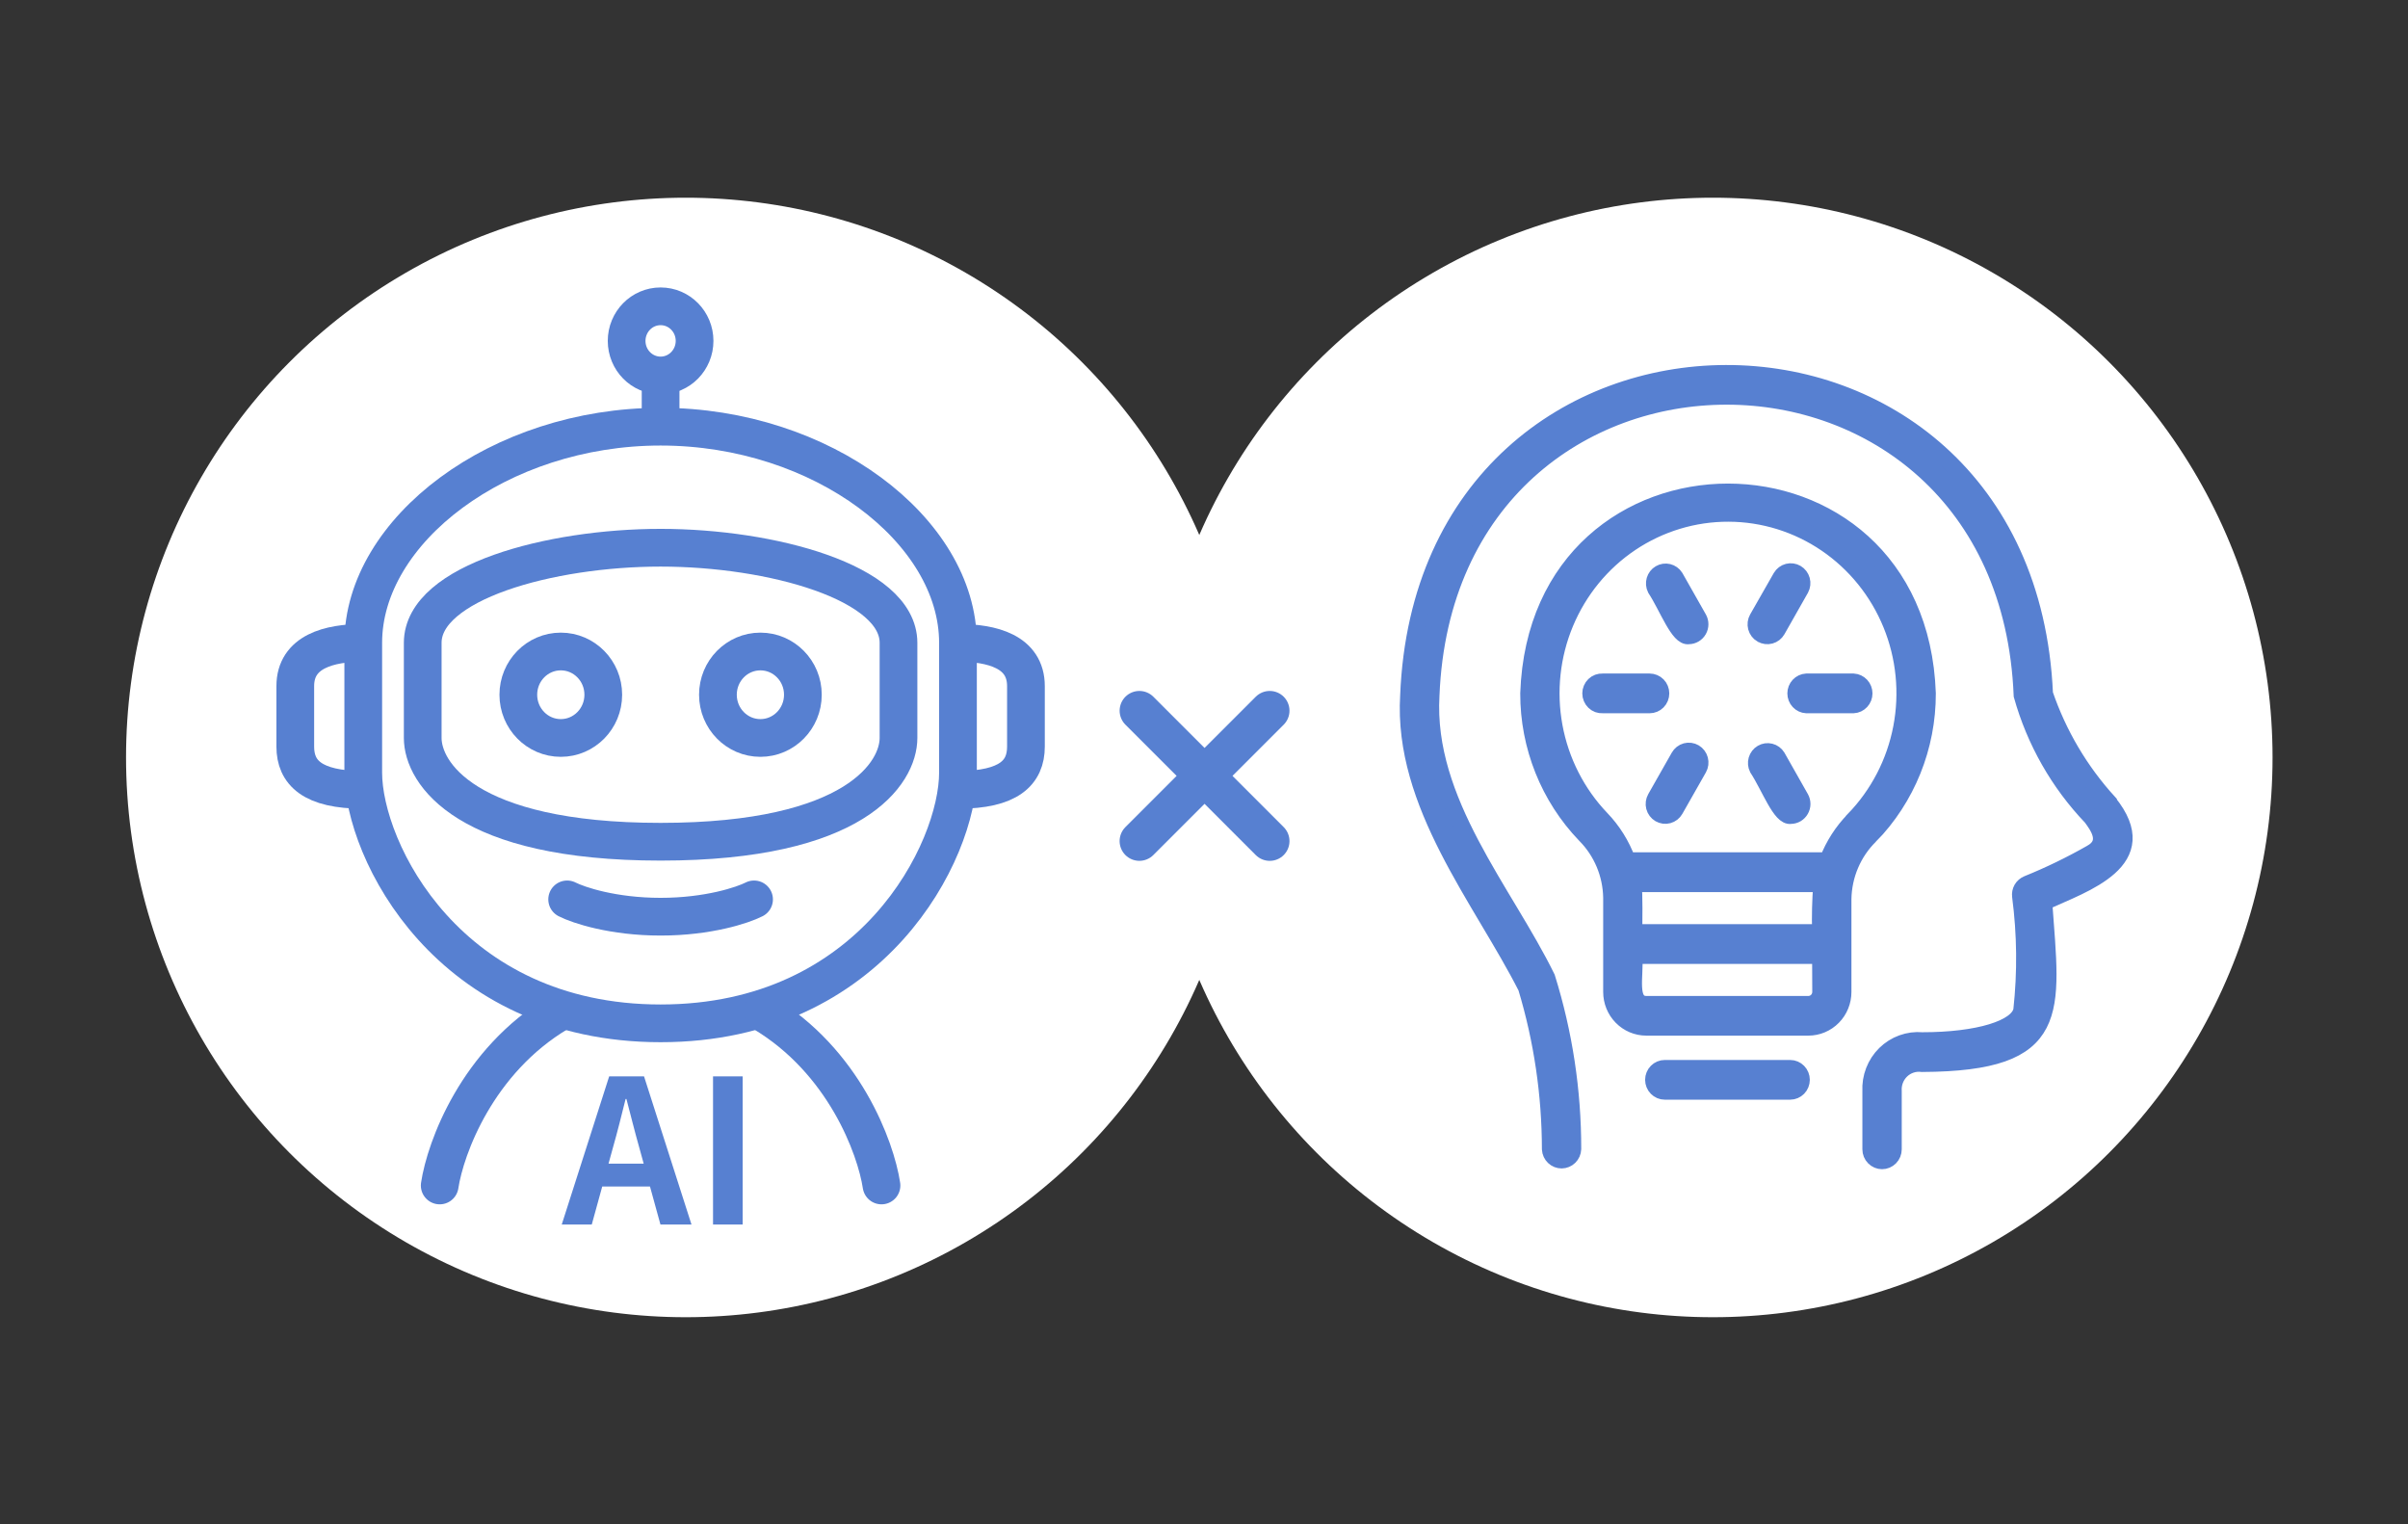 <svg width="128" height="81" viewBox="0 0 128 81" fill="none" xmlns="http://www.w3.org/2000/svg">
<rect x="0" y="0" width="128" height="81" fill="#333333" stroke="none"/>
<circle cx="36.45" cy="40.258" r="29.75" fill="white"/>
<circle cx="91.05" cy="40.258" r="29.75" fill="white"/>
<mask id="path-3-outside-1_3052_4683" maskUnits="userSpaceOnUse" x="73.827" y="18.82" width="40" height="44" fill="black">
<rect fill="white" x="73.827" y="18.82" width="40" height="44"/>
<path d="M95.159 58.026H88.492C88.327 58.026 88.168 57.959 88.051 57.84C87.934 57.721 87.868 57.559 87.868 57.391C87.868 57.222 87.934 57.061 88.051 56.942C88.168 56.823 88.327 56.756 88.492 56.756H95.159C95.325 56.756 95.483 56.823 95.6 56.942C95.717 57.061 95.783 57.222 95.783 57.391C95.783 57.559 95.717 57.721 95.6 57.84C95.483 57.959 95.325 58.026 95.159 58.026ZM112.106 42.624C110.595 40.968 109.438 39.011 108.709 36.877C107.694 14.089 75.77 14.15 74.847 36.963C74.498 42.763 78.722 47.788 81.11 52.485C81.95 55.271 82.379 58.169 82.382 61.084C82.393 61.246 82.463 61.399 82.581 61.51C82.698 61.621 82.853 61.682 83.013 61.681C83.173 61.679 83.326 61.615 83.442 61.502C83.557 61.389 83.625 61.235 83.632 61.072C83.636 57.979 83.169 54.904 82.248 51.956C80.008 47.379 75.77 42.586 76.097 36.963C76.957 15.797 106.6 15.795 107.459 36.963C108.143 39.403 109.412 41.632 111.151 43.451C111.474 43.894 112.156 44.782 111.131 45.33C110.046 45.948 108.923 46.492 107.767 46.959C107.637 47.011 107.527 47.105 107.455 47.228C107.384 47.351 107.356 47.495 107.375 47.636C107.638 49.644 107.66 51.676 107.44 53.689C107.254 54.639 105.146 55.282 102.175 55.282C101.813 55.25 101.448 55.297 101.106 55.421C100.763 55.545 100.451 55.742 100.189 55.999C99.928 56.256 99.724 56.567 99.591 56.911C99.457 57.255 99.398 57.624 99.417 57.994V61.084C99.417 61.253 99.483 61.415 99.601 61.534C99.718 61.654 99.877 61.721 100.043 61.721C100.209 61.721 100.368 61.654 100.486 61.534C100.603 61.415 100.669 61.253 100.669 61.084V57.994C100.655 57.793 100.686 57.592 100.758 57.404C100.83 57.217 100.943 57.048 101.087 56.91C101.231 56.773 101.403 56.669 101.591 56.608C101.78 56.546 101.979 56.528 102.175 56.554C109.742 56.516 109.088 53.81 108.67 47.961C110.796 46.986 114.645 45.771 112.106 42.639V42.624ZM99.417 44.44C98.528 45.317 98.017 46.517 97.995 47.777V52.721C97.995 53.225 97.799 53.709 97.448 54.065C97.098 54.422 96.622 54.622 96.127 54.622H87.508C87.012 54.622 86.537 54.422 86.186 54.065C85.836 53.709 85.639 53.225 85.639 52.721V47.708C85.618 46.459 85.117 45.268 84.243 44.39C82.307 42.377 81.225 39.671 81.23 36.854C81.727 22.54 101.984 22.547 102.481 36.854C102.487 39.698 101.385 42.428 99.417 44.447V44.44ZM96.745 50.81H86.882C86.97 51.844 86.545 53.343 87.508 53.354H96.127C96.293 53.354 96.451 53.287 96.569 53.168C96.686 53.049 96.752 52.888 96.753 52.719L96.745 50.81ZM96.807 46.993H86.833C86.919 47.492 86.872 49.011 86.882 49.538H96.745C96.72 48.692 96.741 47.845 96.807 47.001V46.993ZM98.528 43.546C99.824 42.209 100.703 40.512 101.055 38.668C101.407 36.824 101.217 34.916 100.508 33.182C99.799 31.448 98.602 29.965 97.069 28.92C95.535 27.875 93.733 27.314 91.887 27.308C90.042 27.301 88.235 27.849 86.694 28.882C85.153 29.916 83.947 31.389 83.225 33.118C82.504 34.847 82.3 36.754 82.639 38.6C82.978 40.446 83.845 42.15 85.131 43.496C85.742 44.13 86.216 44.888 86.521 45.719H97.134C97.448 44.908 97.922 44.171 98.528 43.553V43.546ZM88.313 36.854C88.313 36.771 88.297 36.688 88.266 36.611C88.235 36.533 88.189 36.463 88.131 36.404C88.073 36.345 88.004 36.298 87.928 36.266C87.852 36.234 87.771 36.217 87.689 36.217H85.189C85.104 36.213 85.019 36.226 84.939 36.255C84.859 36.285 84.786 36.331 84.724 36.391C84.663 36.45 84.613 36.522 84.58 36.602C84.546 36.681 84.529 36.767 84.529 36.853C84.529 36.94 84.546 37.026 84.58 37.105C84.613 37.185 84.663 37.257 84.724 37.316C84.786 37.376 84.859 37.422 84.939 37.452C85.019 37.481 85.104 37.494 85.189 37.489H87.689C87.854 37.489 88.013 37.423 88.13 37.303C88.247 37.184 88.313 37.023 88.313 36.854ZM98.522 36.217H96.02C95.861 36.226 95.71 36.297 95.6 36.416C95.49 36.534 95.429 36.691 95.429 36.853C95.429 37.016 95.49 37.173 95.6 37.291C95.71 37.41 95.861 37.481 96.02 37.489H98.522C98.682 37.481 98.832 37.41 98.943 37.291C99.053 37.173 99.114 37.016 99.114 36.853C99.114 36.691 99.053 36.534 98.943 36.416C98.832 36.297 98.682 36.226 98.522 36.217ZM90.084 39.977C90.013 39.935 89.935 39.908 89.853 39.897C89.772 39.886 89.689 39.892 89.61 39.913C89.53 39.935 89.456 39.972 89.391 40.023C89.326 40.075 89.271 40.138 89.23 40.211L87.98 42.413C87.939 42.485 87.913 42.565 87.902 42.647C87.891 42.73 87.897 42.814 87.918 42.895C87.939 42.975 87.976 43.051 88.026 43.117C88.076 43.183 88.138 43.239 88.209 43.281C88.28 43.322 88.359 43.349 88.44 43.36C88.521 43.371 88.604 43.366 88.683 43.344C88.762 43.322 88.837 43.285 88.902 43.234C88.967 43.183 89.021 43.12 89.062 43.048L90.314 40.844C90.396 40.698 90.417 40.525 90.374 40.362C90.331 40.2 90.227 40.061 90.084 39.977ZM93.634 33.734C93.778 33.818 93.948 33.84 94.108 33.797C94.268 33.753 94.405 33.648 94.488 33.502L95.738 31.298C95.816 31.152 95.835 30.981 95.791 30.821C95.747 30.661 95.643 30.525 95.502 30.442C95.36 30.359 95.192 30.335 95.034 30.376C94.876 30.417 94.74 30.519 94.654 30.661L93.397 32.863C93.314 33.009 93.292 33.183 93.335 33.346C93.379 33.509 93.483 33.648 93.627 33.732L93.634 33.734ZM94.488 40.211C94.402 40.072 94.266 39.974 94.109 39.935C93.953 39.896 93.788 39.92 93.648 40.002C93.509 40.083 93.406 40.217 93.36 40.374C93.315 40.531 93.331 40.7 93.404 40.846C94.045 41.827 94.636 43.481 95.198 43.369C95.307 43.367 95.413 43.337 95.507 43.281C95.6 43.224 95.678 43.145 95.732 43.049C95.787 42.953 95.816 42.845 95.817 42.734C95.818 42.624 95.791 42.515 95.738 42.418L94.488 40.211ZM89.062 30.659C88.975 30.523 88.839 30.427 88.683 30.389C88.528 30.352 88.364 30.376 88.226 30.458C88.087 30.539 87.985 30.671 87.939 30.827C87.894 30.983 87.908 31.151 87.98 31.296C88.625 32.285 89.212 33.93 89.772 33.818C89.881 33.816 89.987 33.786 90.081 33.73C90.175 33.674 90.253 33.594 90.308 33.498C90.362 33.403 90.392 33.294 90.393 33.184C90.394 33.073 90.367 32.964 90.314 32.867L89.062 30.659Z"/>
</mask>
<path d="M95.159 58.026H88.492C88.327 58.026 88.168 57.959 88.051 57.84C87.934 57.721 87.868 57.559 87.868 57.391C87.868 57.222 87.934 57.061 88.051 56.942C88.168 56.823 88.327 56.756 88.492 56.756H95.159C95.325 56.756 95.483 56.823 95.6 56.942C95.717 57.061 95.783 57.222 95.783 57.391C95.783 57.559 95.717 57.721 95.6 57.84C95.483 57.959 95.325 58.026 95.159 58.026ZM112.106 42.624C110.595 40.968 109.438 39.011 108.709 36.877C107.694 14.089 75.77 14.15 74.847 36.963C74.498 42.763 78.722 47.788 81.11 52.485C81.95 55.271 82.379 58.169 82.382 61.084C82.393 61.246 82.463 61.399 82.581 61.51C82.698 61.621 82.853 61.682 83.013 61.681C83.173 61.679 83.326 61.615 83.442 61.502C83.557 61.389 83.625 61.235 83.632 61.072C83.636 57.979 83.169 54.904 82.248 51.956C80.008 47.379 75.77 42.586 76.097 36.963C76.957 15.797 106.6 15.795 107.459 36.963C108.143 39.403 109.412 41.632 111.151 43.451C111.474 43.894 112.156 44.782 111.131 45.33C110.046 45.948 108.923 46.492 107.767 46.959C107.637 47.011 107.527 47.105 107.455 47.228C107.384 47.351 107.356 47.495 107.375 47.636C107.638 49.644 107.66 51.676 107.44 53.689C107.254 54.639 105.146 55.282 102.175 55.282C101.813 55.25 101.448 55.297 101.106 55.421C100.763 55.545 100.451 55.742 100.189 55.999C99.928 56.256 99.724 56.567 99.591 56.911C99.457 57.255 99.398 57.624 99.417 57.994V61.084C99.417 61.253 99.483 61.415 99.601 61.534C99.718 61.654 99.877 61.721 100.043 61.721C100.209 61.721 100.368 61.654 100.486 61.534C100.603 61.415 100.669 61.253 100.669 61.084V57.994C100.655 57.793 100.686 57.592 100.758 57.404C100.83 57.217 100.943 57.048 101.087 56.91C101.231 56.773 101.403 56.669 101.591 56.608C101.78 56.546 101.979 56.528 102.175 56.554C109.742 56.516 109.088 53.81 108.67 47.961C110.796 46.986 114.645 45.771 112.106 42.639V42.624ZM99.417 44.44C98.528 45.317 98.017 46.517 97.995 47.777V52.721C97.995 53.225 97.799 53.709 97.448 54.065C97.098 54.422 96.622 54.622 96.127 54.622H87.508C87.012 54.622 86.537 54.422 86.186 54.065C85.836 53.709 85.639 53.225 85.639 52.721V47.708C85.618 46.459 85.117 45.268 84.243 44.39C82.307 42.377 81.225 39.671 81.23 36.854C81.727 22.54 101.984 22.547 102.481 36.854C102.487 39.698 101.385 42.428 99.417 44.447V44.44ZM96.745 50.81H86.882C86.97 51.844 86.545 53.343 87.508 53.354H96.127C96.293 53.354 96.451 53.287 96.569 53.168C96.686 53.049 96.752 52.888 96.753 52.719L96.745 50.81ZM96.807 46.993H86.833C86.919 47.492 86.872 49.011 86.882 49.538H96.745C96.72 48.692 96.741 47.845 96.807 47.001V46.993ZM98.528 43.546C99.824 42.209 100.703 40.512 101.055 38.668C101.407 36.824 101.217 34.916 100.508 33.182C99.799 31.448 98.602 29.965 97.069 28.92C95.535 27.875 93.733 27.314 91.887 27.308C90.042 27.301 88.235 27.849 86.694 28.882C85.153 29.916 83.947 31.389 83.225 33.118C82.504 34.847 82.3 36.754 82.639 38.6C82.978 40.446 83.845 42.15 85.131 43.496C85.742 44.13 86.216 44.888 86.521 45.719H97.134C97.448 44.908 97.922 44.171 98.528 43.553V43.546ZM88.313 36.854C88.313 36.771 88.297 36.688 88.266 36.611C88.235 36.533 88.189 36.463 88.131 36.404C88.073 36.345 88.004 36.298 87.928 36.266C87.852 36.234 87.771 36.217 87.689 36.217H85.189C85.104 36.213 85.019 36.226 84.939 36.255C84.859 36.285 84.786 36.331 84.724 36.391C84.663 36.45 84.613 36.522 84.58 36.602C84.546 36.681 84.529 36.767 84.529 36.853C84.529 36.94 84.546 37.026 84.58 37.105C84.613 37.185 84.663 37.257 84.724 37.316C84.786 37.376 84.859 37.422 84.939 37.452C85.019 37.481 85.104 37.494 85.189 37.489H87.689C87.854 37.489 88.013 37.423 88.13 37.303C88.247 37.184 88.313 37.023 88.313 36.854ZM98.522 36.217H96.02C95.861 36.226 95.71 36.297 95.6 36.416C95.49 36.534 95.429 36.691 95.429 36.853C95.429 37.016 95.49 37.173 95.6 37.291C95.71 37.41 95.861 37.481 96.02 37.489H98.522C98.682 37.481 98.832 37.41 98.943 37.291C99.053 37.173 99.114 37.016 99.114 36.853C99.114 36.691 99.053 36.534 98.943 36.416C98.832 36.297 98.682 36.226 98.522 36.217ZM90.084 39.977C90.013 39.935 89.935 39.908 89.853 39.897C89.772 39.886 89.689 39.892 89.61 39.913C89.53 39.935 89.456 39.972 89.391 40.023C89.326 40.075 89.271 40.138 89.23 40.211L87.98 42.413C87.939 42.485 87.913 42.565 87.902 42.647C87.891 42.73 87.897 42.814 87.918 42.895C87.939 42.975 87.976 43.051 88.026 43.117C88.076 43.183 88.138 43.239 88.209 43.281C88.28 43.322 88.359 43.349 88.44 43.36C88.521 43.371 88.604 43.366 88.683 43.344C88.762 43.322 88.837 43.285 88.902 43.234C88.967 43.183 89.021 43.12 89.062 43.048L90.314 40.844C90.396 40.698 90.417 40.525 90.374 40.362C90.331 40.2 90.227 40.061 90.084 39.977ZM93.634 33.734C93.778 33.818 93.948 33.84 94.108 33.797C94.268 33.753 94.405 33.648 94.488 33.502L95.738 31.298C95.816 31.152 95.835 30.981 95.791 30.821C95.747 30.661 95.643 30.525 95.502 30.442C95.36 30.359 95.192 30.335 95.034 30.376C94.876 30.417 94.74 30.519 94.654 30.661L93.397 32.863C93.314 33.009 93.292 33.183 93.335 33.346C93.379 33.509 93.483 33.648 93.627 33.732L93.634 33.734ZM94.488 40.211C94.402 40.072 94.266 39.974 94.109 39.935C93.953 39.896 93.788 39.92 93.648 40.002C93.509 40.083 93.406 40.217 93.36 40.374C93.315 40.531 93.331 40.7 93.404 40.846C94.045 41.827 94.636 43.481 95.198 43.369C95.307 43.367 95.413 43.337 95.507 43.281C95.6 43.224 95.678 43.145 95.732 43.049C95.787 42.953 95.816 42.845 95.817 42.734C95.818 42.624 95.791 42.515 95.738 42.418L94.488 40.211ZM89.062 30.659C88.975 30.523 88.839 30.427 88.683 30.389C88.528 30.352 88.364 30.376 88.226 30.458C88.087 30.539 87.985 30.671 87.939 30.827C87.894 30.983 87.908 31.151 87.98 31.296C88.625 32.285 89.212 33.93 89.772 33.818C89.881 33.816 89.987 33.786 90.081 33.73C90.175 33.674 90.253 33.594 90.308 33.498C90.362 33.403 90.392 33.294 90.393 33.184C90.394 33.073 90.367 32.964 90.314 32.867L89.062 30.659Z" fill="#5780D1"/>
<path d="M95.159 58.026H88.492C88.327 58.026 88.168 57.959 88.051 57.84C87.934 57.721 87.868 57.559 87.868 57.391C87.868 57.222 87.934 57.061 88.051 56.942C88.168 56.823 88.327 56.756 88.492 56.756H95.159C95.325 56.756 95.483 56.823 95.6 56.942C95.717 57.061 95.783 57.222 95.783 57.391C95.783 57.559 95.717 57.721 95.6 57.84C95.483 57.959 95.325 58.026 95.159 58.026ZM112.106 42.624C110.595 40.968 109.438 39.011 108.709 36.877C107.694 14.089 75.77 14.15 74.847 36.963C74.498 42.763 78.722 47.788 81.11 52.485C81.95 55.271 82.379 58.169 82.382 61.084C82.393 61.246 82.463 61.399 82.581 61.51C82.698 61.621 82.853 61.682 83.013 61.681C83.173 61.679 83.326 61.615 83.442 61.502C83.557 61.389 83.625 61.235 83.632 61.072C83.636 57.979 83.169 54.904 82.248 51.956C80.008 47.379 75.77 42.586 76.097 36.963C76.957 15.797 106.6 15.795 107.459 36.963C108.143 39.403 109.412 41.632 111.151 43.451C111.474 43.894 112.156 44.782 111.131 45.33C110.046 45.948 108.923 46.492 107.767 46.959C107.637 47.011 107.527 47.105 107.455 47.228C107.384 47.351 107.356 47.495 107.375 47.636C107.638 49.644 107.66 51.676 107.44 53.689C107.254 54.639 105.146 55.282 102.175 55.282C101.813 55.25 101.448 55.297 101.106 55.421C100.763 55.545 100.451 55.742 100.189 55.999C99.928 56.256 99.724 56.567 99.591 56.911C99.457 57.255 99.398 57.624 99.417 57.994V61.084C99.417 61.253 99.483 61.415 99.601 61.534C99.718 61.654 99.877 61.721 100.043 61.721C100.209 61.721 100.368 61.654 100.486 61.534C100.603 61.415 100.669 61.253 100.669 61.084V57.994C100.655 57.793 100.686 57.592 100.758 57.404C100.83 57.217 100.943 57.048 101.087 56.91C101.231 56.773 101.403 56.669 101.591 56.608C101.78 56.546 101.979 56.528 102.175 56.554C109.742 56.516 109.088 53.81 108.67 47.961C110.796 46.986 114.645 45.771 112.106 42.639V42.624ZM99.417 44.44C98.528 45.317 98.017 46.517 97.995 47.777V52.721C97.995 53.225 97.799 53.709 97.448 54.065C97.098 54.422 96.622 54.622 96.127 54.622H87.508C87.012 54.622 86.537 54.422 86.186 54.065C85.836 53.709 85.639 53.225 85.639 52.721V47.708C85.618 46.459 85.117 45.268 84.243 44.39C82.307 42.377 81.225 39.671 81.23 36.854C81.727 22.54 101.984 22.547 102.481 36.854C102.487 39.698 101.385 42.428 99.417 44.447V44.44ZM96.745 50.81H86.882C86.97 51.844 86.545 53.343 87.508 53.354H96.127C96.293 53.354 96.451 53.287 96.569 53.168C96.686 53.049 96.752 52.888 96.753 52.719L96.745 50.81ZM96.807 46.993H86.833C86.919 47.492 86.872 49.011 86.882 49.538H96.745C96.72 48.692 96.741 47.845 96.807 47.001V46.993ZM98.528 43.546C99.824 42.209 100.703 40.512 101.055 38.668C101.407 36.824 101.217 34.916 100.508 33.182C99.799 31.448 98.602 29.965 97.069 28.92C95.535 27.875 93.733 27.314 91.887 27.308C90.042 27.301 88.235 27.849 86.694 28.882C85.153 29.916 83.947 31.389 83.225 33.118C82.504 34.847 82.3 36.754 82.639 38.6C82.978 40.446 83.845 42.15 85.131 43.496C85.742 44.13 86.216 44.888 86.521 45.719H97.134C97.448 44.908 97.922 44.171 98.528 43.553V43.546ZM88.313 36.854C88.313 36.771 88.297 36.688 88.266 36.611C88.235 36.533 88.189 36.463 88.131 36.404C88.073 36.345 88.004 36.298 87.928 36.266C87.852 36.234 87.771 36.217 87.689 36.217H85.189C85.104 36.213 85.019 36.226 84.939 36.255C84.859 36.285 84.786 36.331 84.724 36.391C84.663 36.45 84.613 36.522 84.58 36.602C84.546 36.681 84.529 36.767 84.529 36.853C84.529 36.94 84.546 37.026 84.58 37.105C84.613 37.185 84.663 37.257 84.724 37.316C84.786 37.376 84.859 37.422 84.939 37.452C85.019 37.481 85.104 37.494 85.189 37.489H87.689C87.854 37.489 88.013 37.423 88.13 37.303C88.247 37.184 88.313 37.023 88.313 36.854ZM98.522 36.217H96.02C95.861 36.226 95.71 36.297 95.6 36.416C95.49 36.534 95.429 36.691 95.429 36.853C95.429 37.016 95.49 37.173 95.6 37.291C95.71 37.41 95.861 37.481 96.02 37.489H98.522C98.682 37.481 98.832 37.41 98.943 37.291C99.053 37.173 99.114 37.016 99.114 36.853C99.114 36.691 99.053 36.534 98.943 36.416C98.832 36.297 98.682 36.226 98.522 36.217ZM90.084 39.977C90.013 39.935 89.935 39.908 89.853 39.897C89.772 39.886 89.689 39.892 89.61 39.913C89.53 39.935 89.456 39.972 89.391 40.023C89.326 40.075 89.271 40.138 89.23 40.211L87.98 42.413C87.939 42.485 87.913 42.565 87.902 42.647C87.891 42.73 87.897 42.814 87.918 42.895C87.939 42.975 87.976 43.051 88.026 43.117C88.076 43.183 88.138 43.239 88.209 43.281C88.28 43.322 88.359 43.349 88.44 43.36C88.521 43.371 88.604 43.366 88.683 43.344C88.762 43.322 88.837 43.285 88.902 43.234C88.967 43.183 89.021 43.12 89.062 43.048L90.314 40.844C90.396 40.698 90.417 40.525 90.374 40.362C90.331 40.2 90.227 40.061 90.084 39.977ZM93.634 33.734C93.778 33.818 93.948 33.84 94.108 33.797C94.268 33.753 94.405 33.648 94.488 33.502L95.738 31.298C95.816 31.152 95.835 30.981 95.791 30.821C95.747 30.661 95.643 30.525 95.502 30.442C95.36 30.359 95.192 30.335 95.034 30.376C94.876 30.417 94.74 30.519 94.654 30.661L93.397 32.863C93.314 33.009 93.292 33.183 93.335 33.346C93.379 33.509 93.483 33.648 93.627 33.732L93.634 33.734ZM94.488 40.211C94.402 40.072 94.266 39.974 94.109 39.935C93.953 39.896 93.788 39.92 93.648 40.002C93.509 40.083 93.406 40.217 93.36 40.374C93.315 40.531 93.331 40.7 93.404 40.846C94.045 41.827 94.636 43.481 95.198 43.369C95.307 43.367 95.413 43.337 95.507 43.281C95.6 43.224 95.678 43.145 95.732 43.049C95.787 42.953 95.816 42.845 95.817 42.734C95.818 42.624 95.791 42.515 95.738 42.418L94.488 40.211ZM89.062 30.659C88.975 30.523 88.839 30.427 88.683 30.389C88.528 30.352 88.364 30.376 88.226 30.458C88.087 30.539 87.985 30.671 87.939 30.827C87.894 30.983 87.908 31.151 87.98 31.296C88.625 32.285 89.212 33.93 89.772 33.818C89.881 33.816 89.987 33.786 90.081 33.73C90.175 33.674 90.253 33.594 90.308 33.498C90.362 33.403 90.392 33.294 90.393 33.184C90.394 33.073 90.367 32.964 90.314 32.867L89.062 30.659Z" stroke="#5780D1" stroke-width="0.84" mask="url(#path-3-outside-1_3052_4683)"/>
<path d="M19.309 34.166C17.502 34.166 15.696 34.626 15.696 36.465C15.696 38.303 15.696 38.303 15.696 39.682C15.696 41.061 16.599 41.98 19.309 41.98" stroke="#5780D1" stroke-width="2.005" stroke-linejoin="round"/>
<ellipse cx="29.81" cy="36.924" rx="2.258" ry="2.298" stroke="#5780D1" stroke-width="2.005" stroke-linejoin="round"/>
<path d="M19.309 34.167C19.309 28.192 26.534 22.677 35.115 22.677C43.696 22.677 50.922 28.192 50.922 34.167V41.061C50.922 45.197 46.405 54.389 35.115 54.389C23.825 54.389 19.309 45.197 19.309 41.061V34.167Z" stroke="#5780D1" stroke-width="2.005" stroke-linejoin="round"/>
<path d="M22.47 34.166C22.47 30.949 29.244 29.111 35.115 29.111C40.986 29.111 47.761 30.949 47.761 34.166V39.222C47.761 41.061 45.502 44.737 35.115 44.737C24.728 44.737 22.47 41.061 22.47 39.222V34.166Z" stroke="#5780D1" stroke-width="2.005" stroke-linejoin="round"/>
<path d="M50.922 34.166C52.728 34.166 54.535 34.626 54.535 36.465C54.535 38.303 54.535 38.303 54.535 39.682C54.535 41.061 53.631 41.98 50.922 41.98" stroke="#5780D1" stroke-width="2.005" stroke-linejoin="round"/>
<path d="M30.148 47.801C30.75 48.108 32.586 48.721 35.115 48.721C37.645 48.721 39.481 48.108 40.083 47.801M29.696 53.814C25.361 56.388 23.675 61.014 23.373 63.006M40.535 53.814C44.87 56.388 46.556 61.014 46.857 63.006" stroke="#5780D1" stroke-width="2.005" stroke-linecap="round" stroke-linejoin="round"/>
<ellipse cx="2.258" cy="2.298" rx="2.258" ry="2.298" transform="matrix(-1 0 0 1 42.678 34.626)" stroke="#5780D1" stroke-width="2.005" stroke-linejoin="round"/>
<ellipse cx="35.115" cy="18.118" rx="1.806" ry="1.838" stroke="#5780D1" stroke-width="2.005" stroke-linejoin="round"/>
<path d="M35.115 19.806V22.676" stroke="#5780D1" stroke-width="2.005" stroke-linejoin="round"/>
<path d="M60.565 37.773L67.494 44.703" stroke="#5780D1" stroke-width="2.1" stroke-linecap="round"/>
<path d="M67.494 37.773L60.564 44.702" stroke="#5780D1" stroke-width="2.1" stroke-linecap="round"/>
<path d="M29.86 65.082L32.382 57.206H34.234L36.757 65.082H35.107L33.979 60.985C33.745 60.165 33.521 59.25 33.298 58.409H33.255C33.042 59.261 32.819 60.165 32.584 60.985L31.456 65.082H29.86ZM31.424 63.06V61.847H35.171V63.06H31.424ZM37.902 65.082V57.206H39.477V65.082H37.902Z" fill="#5780D1"/>
</svg>
